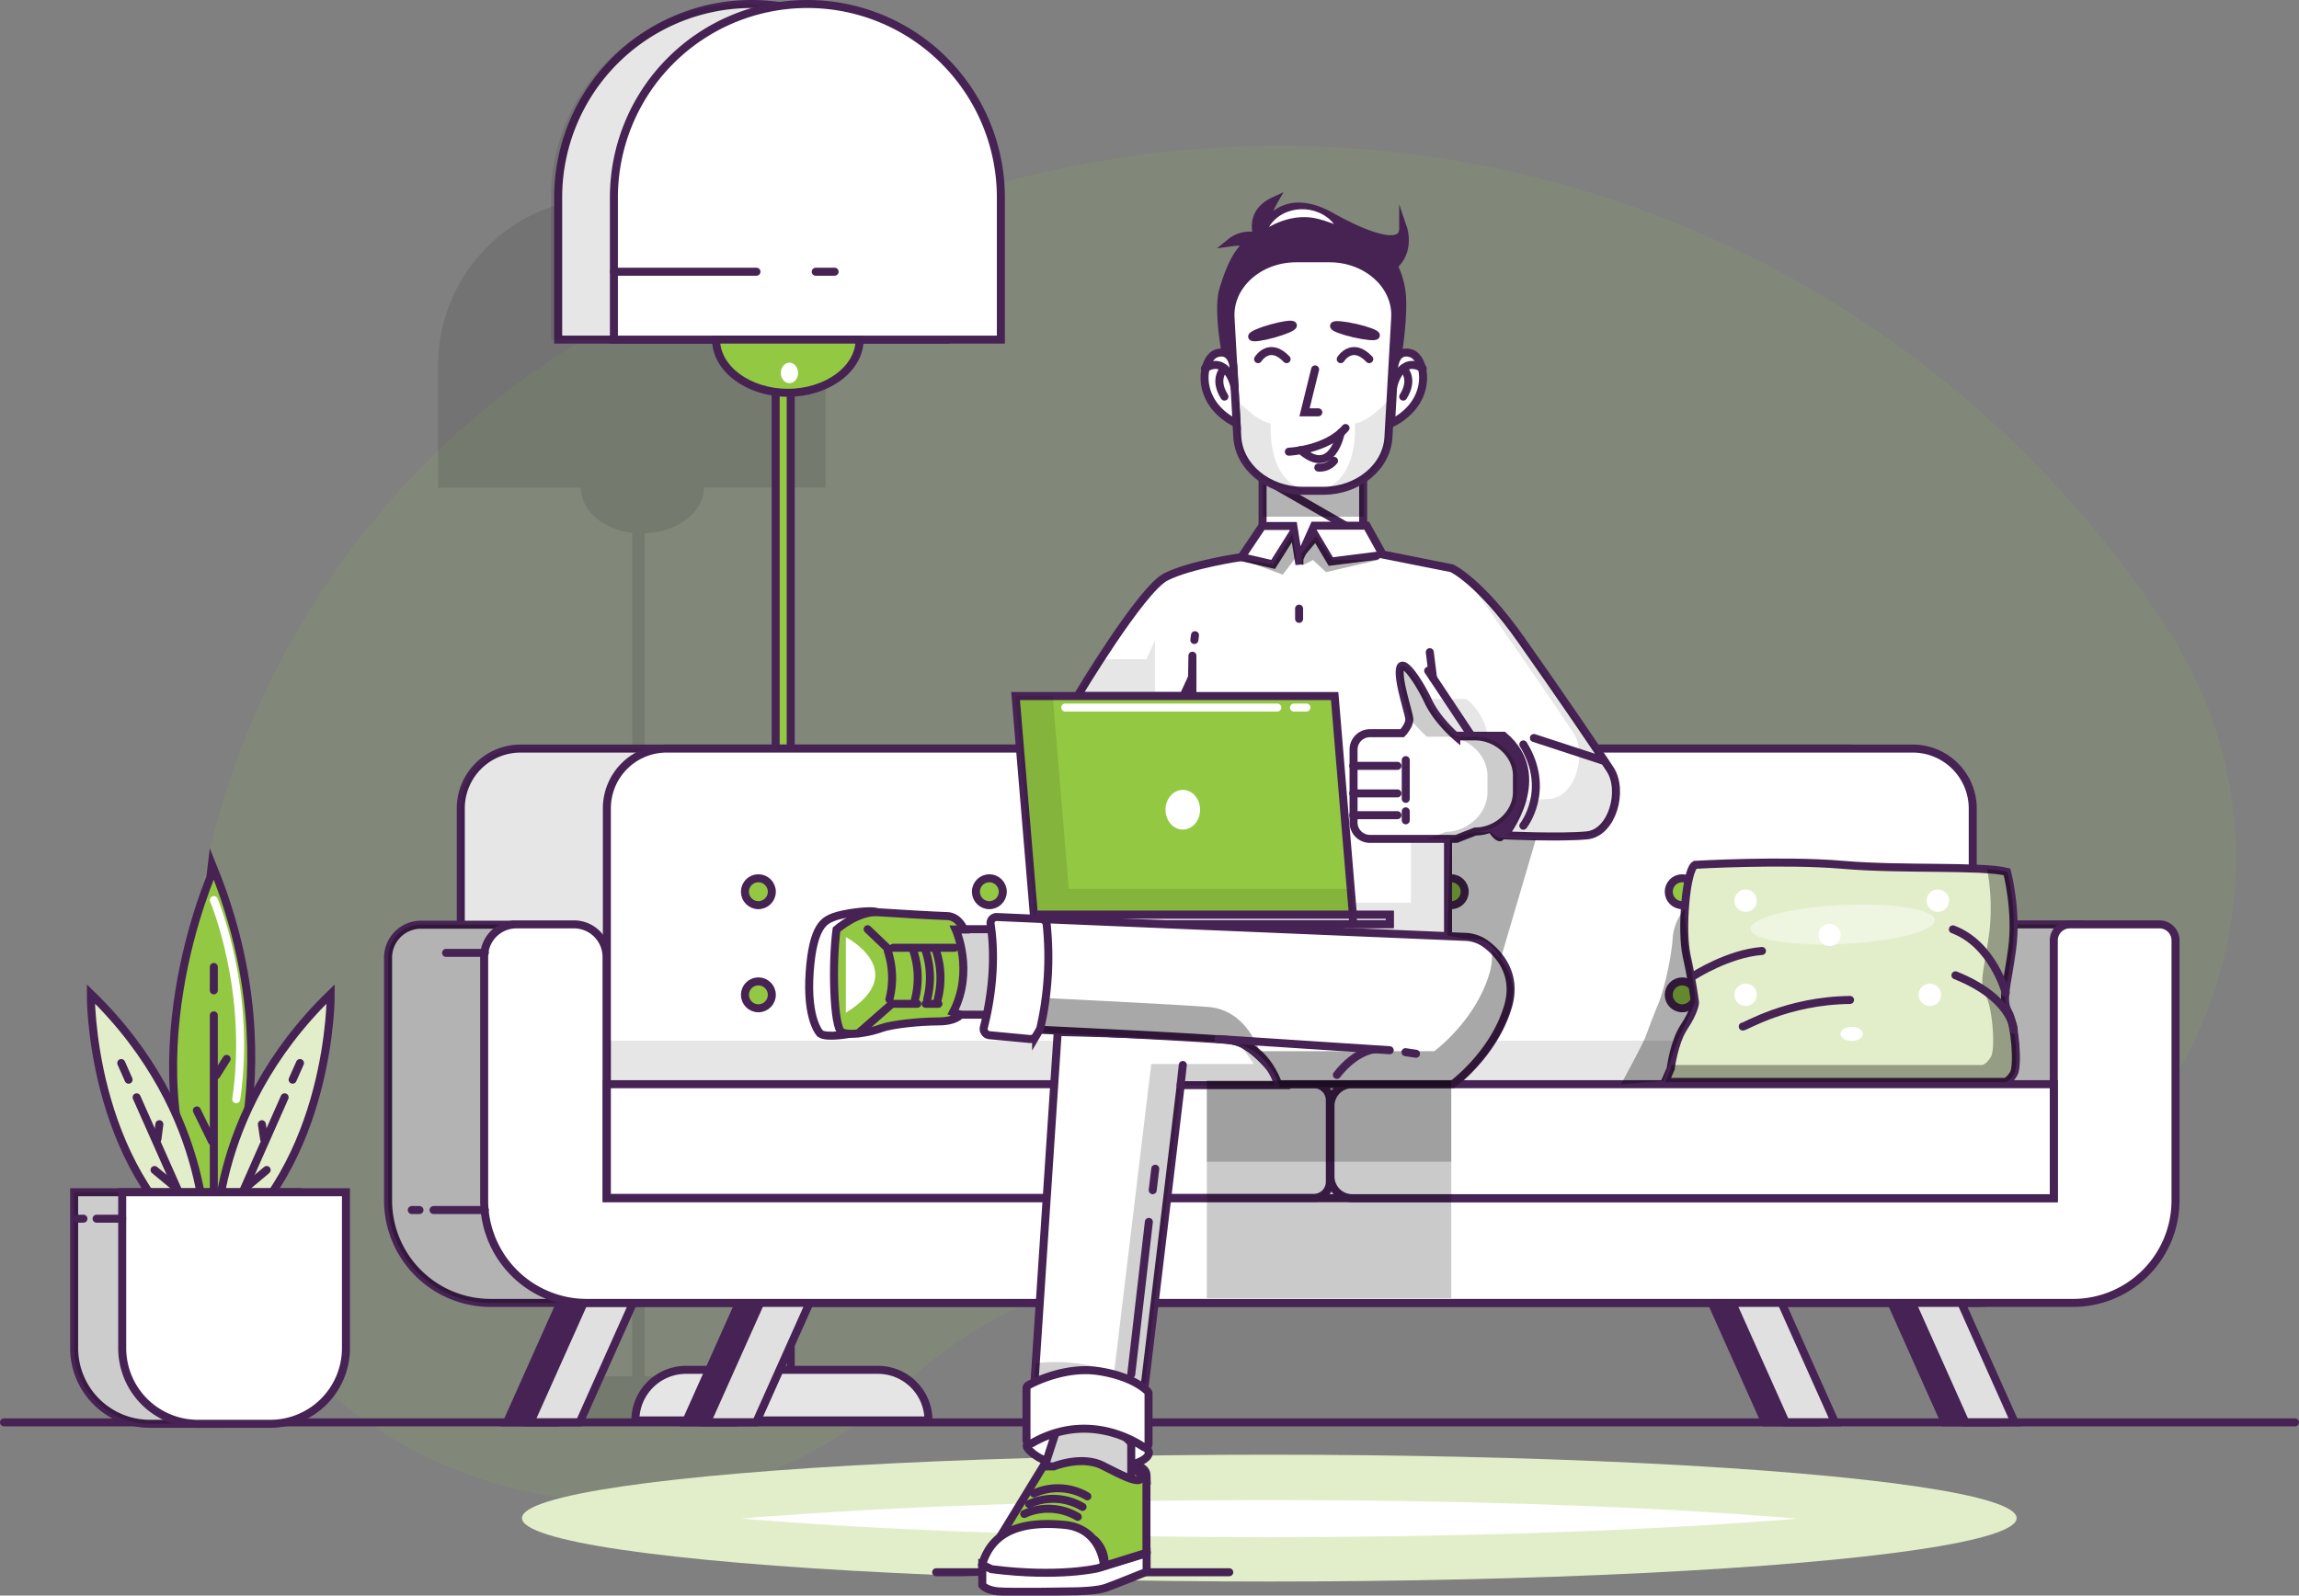 <svg xmlns="http://www.w3.org/2000/svg" viewBox="0 0 717.7 498.23"><rect x="0" y="0" width="717.7" height="498.23" fill="#808080" stroke="none"/><defs><style>.cls-1,.cls-23,.cls-5{fill:#93c842;}.cls-1,.cls-11,.cls-13,.cls-22,.cls-24,.cls-25,.cls-27,.cls-28,.cls-29,.cls-4{isolation:isolate;}.cls-1,.cls-22,.cls-4{opacity:0.1;}.cls-12,.cls-2{fill:#e2eeca;}.cls-15,.cls-17,.cls-28,.cls-3,.cls-7{fill:#fff;}.cls-17,.cls-18,.cls-19,.cls-20,.cls-21,.cls-5{stroke:#472354;}.cls-10,.cls-12,.cls-14,.cls-15,.cls-16,.cls-17,.cls-18,.cls-19,.cls-23,.cls-26,.cls-5,.cls-6,.cls-7,.cls-8,.cls-9{stroke-miterlimit:10;stroke-width:2.5px;}.cls-6{fill:#e5e5e5;}.cls-10,.cls-12,.cls-15,.cls-16,.cls-23,.cls-26,.cls-6,.cls-7,.cls-8,.cls-9{stroke:#472254;}.cls-14,.cls-18,.cls-8{fill:none;}.cls-14,.cls-15,.cls-16,.cls-17,.cls-18,.cls-19,.cls-20,.cls-21,.cls-23,.cls-26,.cls-8{stroke-linecap:round;}.cls-26,.cls-9{fill:#472254;}.cls-10{fill:#e0e0e0;}.cls-11{opacity:0.3;}.cls-13{opacity:0.2;}.cls-14{stroke:#fff;}.cls-16{fill:#d3d3d3;}.cls-19,.cls-20,.cls-21{fill:#472354;}.cls-20{stroke-miterlimit:10;stroke-width:2.5px;}.cls-21{stroke-miterlimit:10;stroke-width:2.5px;}.cls-24{opacity:0.18;}.cls-25{opacity:0.34;}.cls-27{opacity:0.21;}.cls-28{opacity:0.41;}.cls-29{opacity:0.32;}</style></defs><g id="Layer_2" data-name="Layer 2"><g id="Layer_1-2" data-name="Layer 1"><path class="cls-1" d="M282.55,432.25h0a132.42,132.42,0,0,1,94.4-36.2l185,4.7c106.5,2.7,172.5-115.1,114.6-204.5h0a330.31,330.31,0,0,0-378.9-134.7l-62.2,20.1a255.74,255.74,0,0,0-176,266.2h0C69.45,458.05,202.15,508.35,282.55,432.25Z"/><ellipse class="cls-2" cx="396.25" cy="474.05" rx="233.3" ry="19.8"/><path class="cls-3" d="M396.25,480c-55.8,0-109.7-1.7-151.7-4.8-4.6-.3-9-.7-13.1-1,4.1-.4,8.4-.7,13.1-1,42-3.1,95.9-4.8,151.7-4.8s109.7,1.7,151.7,4.8c4.6.3,9,.7,13.1,1-4.1.4-8.4.7-13.1,1C506,478.25,452.15,480,396.25,480Z"/><path class="cls-4" d="M136.75,114v38.3h44.6c0,7.1,6.9,13,16,14.1v263.4h-19.5a13.66,13.66,0,0,0-13.7,13.7h78.9a13.66,13.66,0,0,0-13.7-13.7h-28.1V166.45c10.3-.2,18.5-6.6,18.5-14.2h38V114a52.13,52.13,0,0,0-52.1-52.1h0a47.4,47.4,0,0,0-7.5.6,61.52,61.52,0,0,0-7.5-.6h-2C160.15,61.85,136.85,85.25,136.75,114Z"/><rect class="cls-5" x="242.15" y="61.85" width="4.7" height="376.1"/><path class="cls-6" d="M289.85,443.55h-91.5a15.83,15.83,0,0,1,15.8-15.8h59.9A15.77,15.77,0,0,1,289.85,443.55Z"/><path class="cls-7" d="M174.25,61.65a60.41,60.41,0,0,1,60.4-60.4h0a60.41,60.41,0,0,1,60.4,60.4v44.4H174.25Z"/><path class="cls-4" d="M172,61.65a60.41,60.41,0,0,1,60.4-60.4h0a60.41,60.41,0,0,1,60.4,60.4v44.4H172Z"/><path class="cls-7" d="M191.65,61.65a60.41,60.41,0,0,1,60.4-60.4h0a60.41,60.41,0,0,1,60.4,60.4v44.4H191.65Z"/><path class="cls-5" d="M268.35,106.05c0,9.1-10.1,16.6-22.4,16.6s-22.4-7.5-22.4-16.6Z"/><line class="cls-8" x1="236.15" y1="84.85" x2="191.65" y2="84.85"/><line class="cls-8" x1="260.55" y1="84.85" x2="254.65" y2="84.85"/><ellipse class="cls-3" cx="246.45" cy="116.45" rx="2.7" ry="3.2"/><polygon class="cls-9" points="192.25 402.55 176.85 402.55 158.25 444.15 173.65 444.15 192.25 402.55"/><polygon class="cls-10" points="199.55 402.55 184.15 402.55 165.55 444.15 180.95 444.15 199.55 402.55"/><path class="cls-7" d="M143.85,252.45v86.2h451.8v-86.2a18.74,18.74,0,0,0-18.7-18.7H162.55A18.67,18.67,0,0,0,143.85,252.45Z"/><path class="cls-4" d="M143.85,252.45v86.2h451.8v-86.2a18.74,18.74,0,0,0-18.7-18.7H162.55A18.67,18.67,0,0,0,143.85,252.45Z"/><path class="cls-7" d="M159.25,288.75h-27.8a10.29,10.29,0,0,0-10.3,10.3v75.8a32,32,0,0,0,32,32h464a32,32,0,0,0,32-32v-86.2h-38.1v85.5H159.25v-85.4Z"/><path class="cls-11" d="M159.25,288.75h-27.8a10.29,10.29,0,0,0-10.3,10.3v75.8a32,32,0,0,0,32,32h464a32,32,0,0,0,32-32v-86.2h-38.1v85.5H159.25v-85.4Z"/><polygon class="cls-9" points="532.45 402.55 547.85 402.55 566.45 444.15 551.05 444.15 532.45 402.55"/><polygon class="cls-10" points="538.85 402.55 554.25 402.55 572.85 444.15 557.45 444.15 538.85 402.55"/><polygon class="cls-9" points="588.55 402.55 603.95 402.55 622.55 444.15 607.15 444.15 588.55 402.55"/><polygon class="cls-10" points="594.95 402.55 610.35 402.55 628.95 444.15 613.55 444.15 594.95 402.55"/><polygon class="cls-9" points="247.95 402.55 232.65 402.55 214.05 444.15 229.35 444.15 247.95 402.55"/><polygon class="cls-10" points="254.65 402.55 239.25 402.55 220.65 444.15 236.05 444.15 254.65 402.55"/><path class="cls-7" d="M189.45,252.45v121.8h426.4V252.45a18.74,18.74,0,0,0-18.7-18.7h-389A18.67,18.67,0,0,0,189.45,252.45Z"/><path class="cls-7" d="M179.05,288.65h-17.8a10.07,10.07,0,0,0-10.1,10.1v76.1a32,32,0,0,0,32,32h464a32,32,0,0,0,32-32v-81.2a5,5,0,0,0-5-5h-28a5,5,0,0,0-5,5v80.5H189.35v-75.4A10.18,10.18,0,0,0,179.05,288.65Z"/><circle class="cls-5" cx="597.25" cy="278.45" r="4.2"/><circle class="cls-5" cx="597.25" cy="310.65" r="4.2"/><circle class="cls-5" cx="525.15" cy="278.45" r="4.2"/><circle class="cls-5" cx="453.05" cy="278.45" r="4.2"/><circle class="cls-5" cx="380.95" cy="278.45" r="4.2"/><circle class="cls-5" cx="308.85" cy="278.45" r="4.2"/><circle class="cls-5" cx="236.75" cy="278.45" r="4.2"/><circle class="cls-5" cx="525.15" cy="310.65" r="4.2"/><circle class="cls-5" cx="453.05" cy="310.65" r="4.2"/><circle class="cls-5" cx="380.95" cy="310.65" r="4.2"/><circle class="cls-5" cx="308.85" cy="310.65" r="4.2"/><circle class="cls-5" cx="236.75" cy="310.65" r="4.2"/><line class="cls-8" x1="135.35" y1="377.85" x2="151.35" y2="377.85"/><line class="cls-8" x1="128.55" y1="377.85" x2="130.95" y2="377.85"/><rect class="cls-4" x="190.15" y="324.95" width="425.7" height="19.8"/><path class="cls-7" d="M415.35,345.25v22.1a6.81,6.81,0,0,0,6.8,6.8h219v-35.6h-219A6.79,6.79,0,0,0,415.35,345.25Z"/><path class="cls-7" d="M189.45,338.55v35.5h220.7a5,5,0,0,0,5-5v-25.5a5,5,0,0,0-5-5Z"/><line class="cls-8" x1="139.25" y1="297.55" x2="151.35" y2="297.55"/><line class="cls-8" x1="1.25" y1="444.15" x2="716.45" y2="444.15"/><path class="cls-5" d="M66.75,271.35c26.3,65.2,0,114,0,114C38.15,334.25,66.75,271.45,66.75,271.35Z"/><line class="cls-8" x1="66.75" y1="317.05" x2="66.75" y2="383.85"/><line class="cls-8" x1="66.75" y1="301.95" x2="66.75" y2="309.25"/><line class="cls-8" x1="61.45" y1="346.75" x2="66.15" y2="356.35"/><line class="cls-8" x1="70.75" y1="330.65" x2="67.55" y2="335.75"/><path class="cls-12" d="M28.35,310.35c39.1,37.9,35.8,80.7,35.8,80.7C27.75,363.75,28.35,310.35,28.35,310.35Z"/><line class="cls-8" x1="42.65" y1="342.65" x2="63.65" y2="389.95"/><line class="cls-8" x1="37.85" y1="331.95" x2="40.15" y2="337.15"/><line class="cls-8" x1="48.25" y1="365.35" x2="54.65" y2="370.65"/><line class="cls-8" x1="49.75" y1="351.05" x2="49.15" y2="355.65"/><path class="cls-12" d="M103.25,310.35c-39.1,37.9-35.8,80.7-35.8,80.7C103.75,363.75,103.25,310.35,103.25,310.35Z"/><line class="cls-8" x1="88.85" y1="342.65" x2="67.95" y2="389.95"/><line class="cls-8" x1="93.65" y1="331.95" x2="91.35" y2="337.15"/><line class="cls-8" x1="83.25" y1="365.35" x2="76.95" y2="370.65"/><line class="cls-8" x1="81.75" y1="351.05" x2="82.45" y2="355.65"/><path class="cls-7" d="M23.15,421a23.64,23.64,0,0,0,23.6,23.6h22.6A23.64,23.64,0,0,0,93,421v-48.7H23.15V421Z"/><path class="cls-13" d="M23.15,421a23.64,23.64,0,0,0,23.6,23.6h22.6A23.64,23.64,0,0,0,93,421v-48.7H23.15V421Z"/><path class="cls-7" d="M38.15,421a23.64,23.64,0,0,0,23.6,23.6h22.6A23.64,23.64,0,0,0,108,421v-48.7H38.15V421Z"/><line class="cls-8" x1="30.15" y1="380.55" x2="38.15" y2="380.55"/><line class="cls-8" x1="24.15" y1="380.55" x2="26.05" y2="380.55"/><path class="cls-14" d="M73.75,343.25c5-34-7-62.2-7-62.2"/><line class="cls-8" x1="292.25" y1="490.95" x2="383.75" y2="490.95"/><path class="cls-15" d="M353.55,457.25s4.8-1.2,5.1-3.5-7.4-5-7.4-5l.7,7.5Z"/><path class="cls-16" d="M353.15,461.75v-11s-2.9-5.2-13.3-5.1-13.2,2.9-13.2,2.9V458s.2,2.8,4.7,3.9,11.9,2,11.9,2S351.15,464.75,353.15,461.75Z"/><polygon class="cls-16" points="309.95 316.85 297.45 316.85 298.25 290.15 313.85 290.15 309.95 316.85"/><path class="cls-15" d="M265.65,322.75s-7.5,1.5-9.6,0c0,0-4.3-4.2-3.3-19s4.7-16.3,7.5-17.4,11.5-2.4,13.6-1.5-8.2,14.8-8.2,14.8Z"/><rect class="cls-17" x="394.15" y="145.95" width="31.4" height="64.4"/><line class="cls-18" x1="397.95" y1="151.45" x2="425.65" y2="167.35"/><rect class="cls-11" x="394.25" y="149.05" width="31.4" height="12.3"/><path class="cls-19" d="M435.05,83a6,6,0,0,0,.8-.8c4.3-4.6,2.2-10.8,2.2-10.8,0,5.9-9.6,3.4-22.3-3.7-12.4-7-18.5-.9-21,3.1a24.31,24.31,0,0,1,2.9-8c-6.4,3-6,8.2-5.1,11.1a9.4,9.4,0,0,0-8.4,1.8,25.61,25.61,0,0,1,6.2-.1c-4.4,2.6-6.9,9.7-8.5,15-1.9,6.5,1,23.9,3.1,28.2h0a4.18,4.18,0,0,0,1.9-3.7c-.8-13.1.6-22.9,1.3-24a29.43,29.43,0,0,0,8.5-11.2c6.1,5.9,12.7,8.7,25.2,7.8,2.4-.2,4.3-.4,5.9-.7,1,1.4,2,3.1,3.1,4.7,1.4,2.2,2,15.1,1.6,23.4a3.89,3.89,0,0,0,1.3,3.2l.6.5c2.1-4.3,4.2-22.2,3.1-28.2A25.17,25.17,0,0,0,435.05,83Z"/><path class="cls-17" d="M413.05,153.25h-6.3c-11,0-20-7.5-20.5-16.9l-2.1-37.1c-.6-10.1,8.8-18.6,20.5-18.6h10.4c11.7,0,21.1,8.5,20.5,18.6l-2.1,37.1C433.05,145.75,424,153.25,413.05,153.25Z"/><path class="cls-17" d="M385.05,114.55c0-.6-.7-5.7-5.3-4.2s-7.2,15.2,6.3,21.9Z"/><path class="cls-18" d="M385.45,121.15c-.1-1.2-2.6-10.3-9.3-6.1"/><path class="cls-18" d="M382.25,115.05s-3.6,3.1,0,8.8"/><path class="cls-17" d="M435.25,114.55c0-.6.7-5.7,5.3-4.2s7.2,15.2-6.3,21.9Z"/><path class="cls-18" d="M434.85,121.15c.1-1.2,2.6-10.3,9.3-6.1"/><path class="cls-18" d="M438.05,115.05s3.6,3.1,0,8.8"/><path class="cls-18" d="M392.75,112.15s3.5-5.7,8.9,0"/><path class="cls-18" d="M418.55,112.15s3.5-5.7,8.9,0"/><polyline class="cls-18" points="410.55 115.35 407.25 128.75 411.55 128.75"/><path class="cls-18" d="M402.35,141.05s11.8-.5,17.7-7.4"/><path class="cls-18" d="M418.55,135.15s-2.7,14.1-12.5,5.4"/><ellipse class="cls-20" cx="423" cy="103.26" rx="0.9" ry="6.7" transform="translate(227.9 492.52) rotate(-77.1)"/><ellipse class="cls-21" cx="397.26" cy="103.36" rx="6.6" ry="0.9" transform="translate(-13.17 110.42) rotate(-15.57)"/><path class="cls-18" d="M411.55,146a5.67,5.67,0,0,0,4.9-2.1"/><path class="cls-4" d="M386.05,124.75s6,6.8,10.7,7.5c0,0-1.6,17.8,11.1,21,0,0-13-.2-18-7.6S386.05,124.75,386.05,124.75Z"/><path class="cls-4" d="M433.65,124.75s-6,6.8-10.7,7.5c0,0,1.6,17.8-11.1,21,0,0,13-.2,18-7.6S433.65,124.75,433.65,124.75Z"/><path class="cls-15" d="M336.35,217.35s19.9-33.3,27.6-37.2,23.6-6.2,23.6-6.2l6.5-9.7h9.7l1.9,12v-1.8l4.6-10.3h16.4l5,9,21.6,4.3s8.7,4,21.6,22.3,23.5,33.9,27.8,40.5.7,19.8-7.2,20.6-25.8,0-25.8,0,14.8-18.4-.3-31.1h-17.3v63.6h-79.8v-82.1l-2.8,6.1Z"/><g class="cls-22"><polygon points="394.05 164.25 394.15 164.85 394.15 164.25 394.05 164.25"/><path d="M360.65,199.75l-2.8,6.1h-14.7c-4.1,6.4-7.2,11.5-7.2,11.5h24.6v-17.6Z"/><path d="M502.25,240.35c-4.3-6.6-14.8-22.2-27.8-40.5-7.2-10.2-13.1-16-16.9-19.1,1.8,2.2,3.7,4.8,5.8,7.6,12.9,18.4,23.5,33.9,27.8,40.5s.7,19.8-7.2,20.6c-2.4.2-5.7.3-9.1.3a34.46,34.46,0,0,1-5.6,11.1s17.9.7,25.8,0S506.45,247,502.25,240.35Z"/><path d="M457.75,218.25h-17.3v63.6h-68.6v11.5h79.8v-63.6h12.8A18.59,18.59,0,0,0,457.75,218.25Z"/></g><polygon class="cls-23" points="422.35 285.65 322.75 285.65 317.05 217.35 416.65 217.35 422.35 285.65"/><polygon class="cls-4" points="333.65 277.55 328.65 217.35 317.15 217.35 322.85 285.65 422.45 285.65 421.75 277.55 333.65 277.55"/><rect class="cls-15" x="324.55" y="285.65" width="109.3" height="2.9"/><rect class="cls-15" x="422.35" y="285.65" width="11.5" height="2.9"/><ellipse class="cls-3" cx="369.25" cy="252.85" rx="5.4" ry="6.2"/><path class="cls-23" d="M312.15,480l13.5-22.1H329s9-3.7,15.7,0l4.4,2.2c.7.3,5.5,2.8,6.8,1.9s-.9-3.1-2.4-3.1v-1.7s4.3.7,4.4,3.3a23.66,23.66,0,0,1,0,3.3v21.1"/><path class="cls-8" d="M319.75,472.75a18.09,18.09,0,0,1,16.7.9"/><path class="cls-8" d="M321.25,469.65a18.09,18.09,0,0,1,16.7.9"/><path class="cls-8" d="M322.75,466.35a18.09,18.09,0,0,1,16.7.9"/><path class="cls-15" d="M326.65,456.25s-4-1.5-5.9-4.1,8.9-5.1,8.9-5.1Z"/><path class="cls-15" d="M357,435.65l11.6-96.8h32s-7.6-12-15.3-13.8-55.1-2.8-55.1-2.8l-7.4,111.6S342.25,428.65,357,435.65Z"/><path class="cls-24" d="M386,325.25a55.33,55.33,0,0,1,5.4,7h-32L347.75,429c-8-3.9-17.5-4-24.4-3.4l-.6,8.3s19.5-5.3,34.2,1.8l11.6-96.8h32C400.65,338.85,393.35,327.45,386,325.25Z"/><line class="cls-8" x1="368.55" y1="338.85" x2="369.25" y2="332.55"/><path class="cls-15" d="M326.45,287.05l131.1,5.5a11.33,11.33,0,0,1,6.4,2.3c4,3,9.8,9.4,6.8,19.5-4.4,14.8-17.2,24.2-17.2,24.2H399s-3.9-12.8-15.8-13.8-58.7-3.2-58.7-3.2S328.15,302.55,326.45,287.05Z"/><path class="cls-25" d="M465.65,296.65a17.71,17.71,0,0,1-.7,7.4c-4.4,14.8-17.2,24.2-17.2,24.2h-54.6s-3.9-12.8-15.8-13.8c-8.8-.7-36.9-2.1-50.7-2.8-.7,6.3-1.5,10.8-1.5,10.8s46.8,2.2,58.7,3.2,15.8,13.8,15.8,13.8h54.6s12.8-9.5,17.2-24.2C474.15,306.05,469.55,300,465.65,296.65Z"/><line class="cls-8" x1="380.35" y1="324.45" x2="433.85" y2="327.95"/><line class="cls-8" x1="438.75" y1="328.55" x2="442.05" y2="329.05"/><path class="cls-8" d="M429.15,327.65s-5.8.3-11.8,8"/><path class="cls-23" d="M299.85,316.85s-1.4,2.1-7,2.1-14.5.9-17.7,2.1-9.6,2.5-12.3,1.3-3.1-21.9-1.7-32.1c0,0,6.7-5.8,12.8-5.4s18,1.1,21.7,1.2,5.3,4.2,5.3,4.2h-2.6s5.9,12.9-.8,25.8Z"/><polyline class="cls-8" points="267.95 322.65 278.45 313.45 286.35 313.45"/><line class="cls-8" x1="288.95" y1="313.45" x2="292.95" y2="313.45"/><line class="cls-8" x1="270.85" y1="290.15" x2="277.55" y2="296.55"/><line class="cls-8" x1="278.85" y1="295.95" x2="298.05" y2="295.95"/><path class="cls-8" d="M277.65,312.05a26.94,26.94,0,0,0-.5-15.1"/><path class="cls-8" d="M285.65,312.05a26.94,26.94,0,0,0-.5-15.1"/><path class="cls-8" d="M289.45,312.05A26.94,26.94,0,0,0,289,297"/><path class="cls-8" d="M292.75,312.05a26.94,26.94,0,0,0-.5-15.1"/><line class="cls-8" x1="372.15" y1="210.75" x2="372.25" y2="204.75"/><line class="cls-8" x1="372.85" y1="199.85" x2="373.05" y2="198.35"/><polyline class="cls-8" points="406.45 172.55 410.75 167.45 415.45 175.35 429.75 173.55"/><polyline class="cls-8" points="403.95 165.95 397.45 176.25 387.45 173.95"/><line class="cls-8" x1="405.55" y1="190.05" x2="405.55" y2="193.25"/><path class="cls-3" d="M396.15,70.85c4.4-7.1,15.2-7.3,20.3-.9-1.3-.4-2.6-1-3.9-1.3-5.6-1.8-11.3-.6-16.4,2.2Z"/><path class="cls-8" d="M475.55,257.85s8.8-11.1,0-25.4"/><line class="cls-8" x1="500.85" y1="237.65" x2="478.85" y2="230.45"/><line class="cls-8" x1="459.35" y1="229.75" x2="445.85" y2="209.45"/><line class="cls-8" x1="447.35" y1="211.65" x2="446.35" y2="203.65"/><path class="cls-15" d="M324.45,321.75l-1,1.7a2.06,2.06,0,0,1-1.9,1l-12.7-1.2a2,2,0,0,1-1.7-2.5c1.3-5.1,4.2-18.1,2.1-32.2a1.9,1.9,0,0,1,2-2.2l13.6.6a1.94,1.94,0,0,1,1.9,1.7,99.71,99.71,0,0,1-2,32.5C324.55,321.45,324.55,321.65,324.45,321.75Z"/><path class="cls-15" d="M320.45,449.65v-16.1a1.1,1.1,0,0,1,.6-1c2.4-1.3,11.9-5.9,21.9-4.4,9.7,1.5,14.1,5.1,15.3,6.3a1.14,1.14,0,0,1,.3.8v15.6a1.08,1.08,0,0,1-1.7.9c-4.7-3.1-18.7-10.3-34.7-1.1A1.14,1.14,0,0,1,320.45,449.65Z"/><path class="cls-15" d="M344.65,489.05s-.6-11.8-12.4-12.9-22.4,1-25.7,12.6c0,0,.1,3.4,12.4,4a133.4,133.4,0,0,0,20.5-.4S344.45,489.75,344.65,489.05Z"/><path class="cls-15" d="M306.65,488.65V495s1.1,1.5,4.7,1.9,24.9,0,24.9,0,6.2-.1,9-1.1,12.7-5,12.7-5V485l-15.2,4.7s-12.3,3-33.2.3Z"/><path class="cls-26" d="M468.25,261.45s-1.9.1-4.4-6.6-1.3-21,.7-22.5,4-2.7,5.5-1.5,6.7,11.5,3.8,20.3S468.25,261.45,468.25,261.45Z"/><path class="cls-15" d="M454.65,230.05s-6-5.1-8.8-11.1-8.1-13.9-8.8-10.1,2.8,13.7,2.9,15.7-2.2,4.4-2.2,4.4h-10.1a5.12,5.12,0,0,0-5.1,5.1v22.8a5.12,5.12,0,0,0,5.1,5.1h27l5.9-2.3h0c6.7,0,13-5.5,13-12.3v-5.2c0-6.7-6.3-12.2-13-12.2h-5.9Z"/><line class="cls-8" x1="422.45" y1="239.15" x2="436.25" y2="239.15"/><line class="cls-8" x1="422.45" y1="247.75" x2="436.25" y2="247.75"/><line class="cls-8" x1="422.45" y1="254.55" x2="436.25" y2="254.55"/><line class="cls-8" x1="438.85" y1="237.35" x2="438.85" y2="249.45"/><line class="cls-8" x1="438.85" y1="253.35" x2="438.85" y2="256.15"/><path class="cls-13" d="M460.55,230.05h-5.9s-6-5.1-8.8-11.1-8.1-13.9-8.8-10.1c-.7,3.6,2.4,12.5,2.9,15.3a44,44,0,0,0,5.5,5.9h5.9c6.7,0,13,5.5,13,12.2v5.2c0,6.7-6.3,12.3-13,12.3h0l-5.9,2.3h9.2l5.9-2.3c6.7,0,13-5.5,13-12.3v-5.2C473.55,235.45,467.25,230.05,460.55,230.05Z"/><line class="cls-8" x1="353.15" y1="429.15" x2="358.65" y2="381.55"/><line class="cls-8" x1="359.85" y1="371.65" x2="360.65" y2="364.95"/><path class="cls-23" d="M358,484.85l-13.2,4.1a9.9,9.9,0,0,0-3.1-8.1"/><path class="cls-3" d="M264.05,316.25v-23.6C264.05,292.55,284.75,303.45,264.05,316.25Z"/><polygon class="cls-11" points="388.05 174.85 400.45 179.45 404.55 174.05 403.45 166.75 397.45 176.25 388.05 174.85"/><path class="cls-11" d="M406.45,176.55a21.42,21.42,0,0,0,3.4-1.7l4.1,3.8,16.4-3.8h-14.5l-5.1-7.4-4.5,5.6Z"/><rect class="cls-27" x="376.75" y="337.45" width="76.3" height="67.9"/><rect class="cls-27" x="376.75" y="337.45" width="76.3" height="25.3"/><line class="cls-14" x1="332.55" y1="220.95" x2="398.75" y2="220.95"/><line class="cls-14" x1="403.95" y1="220.95" x2="407.85" y2="220.95"/><path class="cls-12" d="M521.55,333.75s1-8.3,4.2-13.1,3.4-7.5,3.4-7.5-.8-6.5-2.6-14.6-.2-26.9,2.6-28.5c0,0,27.7-1.6,46.1,0s43.4.2,51.3,2.2c0,0,3.2,12.1,1.6,24s-3.4,16-1.2,19.8,3.1,16.8,1.7,19.2-2.7,2.6-2.7,2.6H519.75Z"/><path class="cls-25" d="M627.05,316.05c-2.2-3.8-.4-7.9,1.2-19.8s-1.6-24-1.6-24a39.33,39.33,0,0,0-6.3-.8,66.45,66.45,0,0,1,.7,19.5c-1.6,11.9-3.4,16-1.2,19.8s3.1,16.8,1.7,19.2-2.7,2.6-2.7,2.6h-97.1c-.1.7-.2,1.2-.2,1.2l-1.8,4.2h106.3s1.2-.2,2.7-2.6S629.25,319.85,627.05,316.05Z"/><path class="cls-8" d="M628.65,321.55c0-.6-1-10.1-18.2-17"/><path class="cls-8" d="M544.05,320.55c.6.2,13.7-8.1,33.5-8.3"/><path class="cls-8" d="M626.15,310s-4.1-15.2-16.5-19.8"/><path class="cls-8" d="M528.85,304.65s10.7-6.9,21.2-7.7"/><circle class="cls-3" cx="544.95" cy="281.25" r="3.5"/><circle class="cls-3" cx="571.15" cy="291.95" r="3.5"/><circle class="cls-3" cx="604.95" cy="281.25" r="3.5"/><circle class="cls-3" cx="602.45" cy="310.65" r="3.5"/><circle class="cls-3" cx="544.95" cy="310.65" r="3.5"/><ellipse class="cls-3" cx="578.05" cy="322.85" rx="3.5" ry="2.2"/><ellipse class="cls-28" cx="575.24" cy="288.64" rx="28.8" ry="6.1" transform="translate(-13.34 28.29) rotate(-2.78)"/><path class="cls-29" d="M451.85,292l.8-29.9,7.9-2.3a14.71,14.71,0,0,0,3.8,0c1.5-.3,2,1.4,3.8,1.8s11.3.5,11.3.5l-11,37.4s-2.9-6.2-7.2-6.1A37.64,37.64,0,0,1,451.85,292Z"/><path class="cls-29" d="M526.05,283.75a15.71,15.71,0,0,0-3.9,9.6c-.5,6.3-2.7,15.9-4.5,20.2s-3,7.7-4,10.3-7.6,14.7-7.6,14.7l13.2-1s4.2-12.2,5.1-14,4.7-9.6,4.9-11.2S525.55,289.05,526.05,283.75Z"/></g></g></svg>